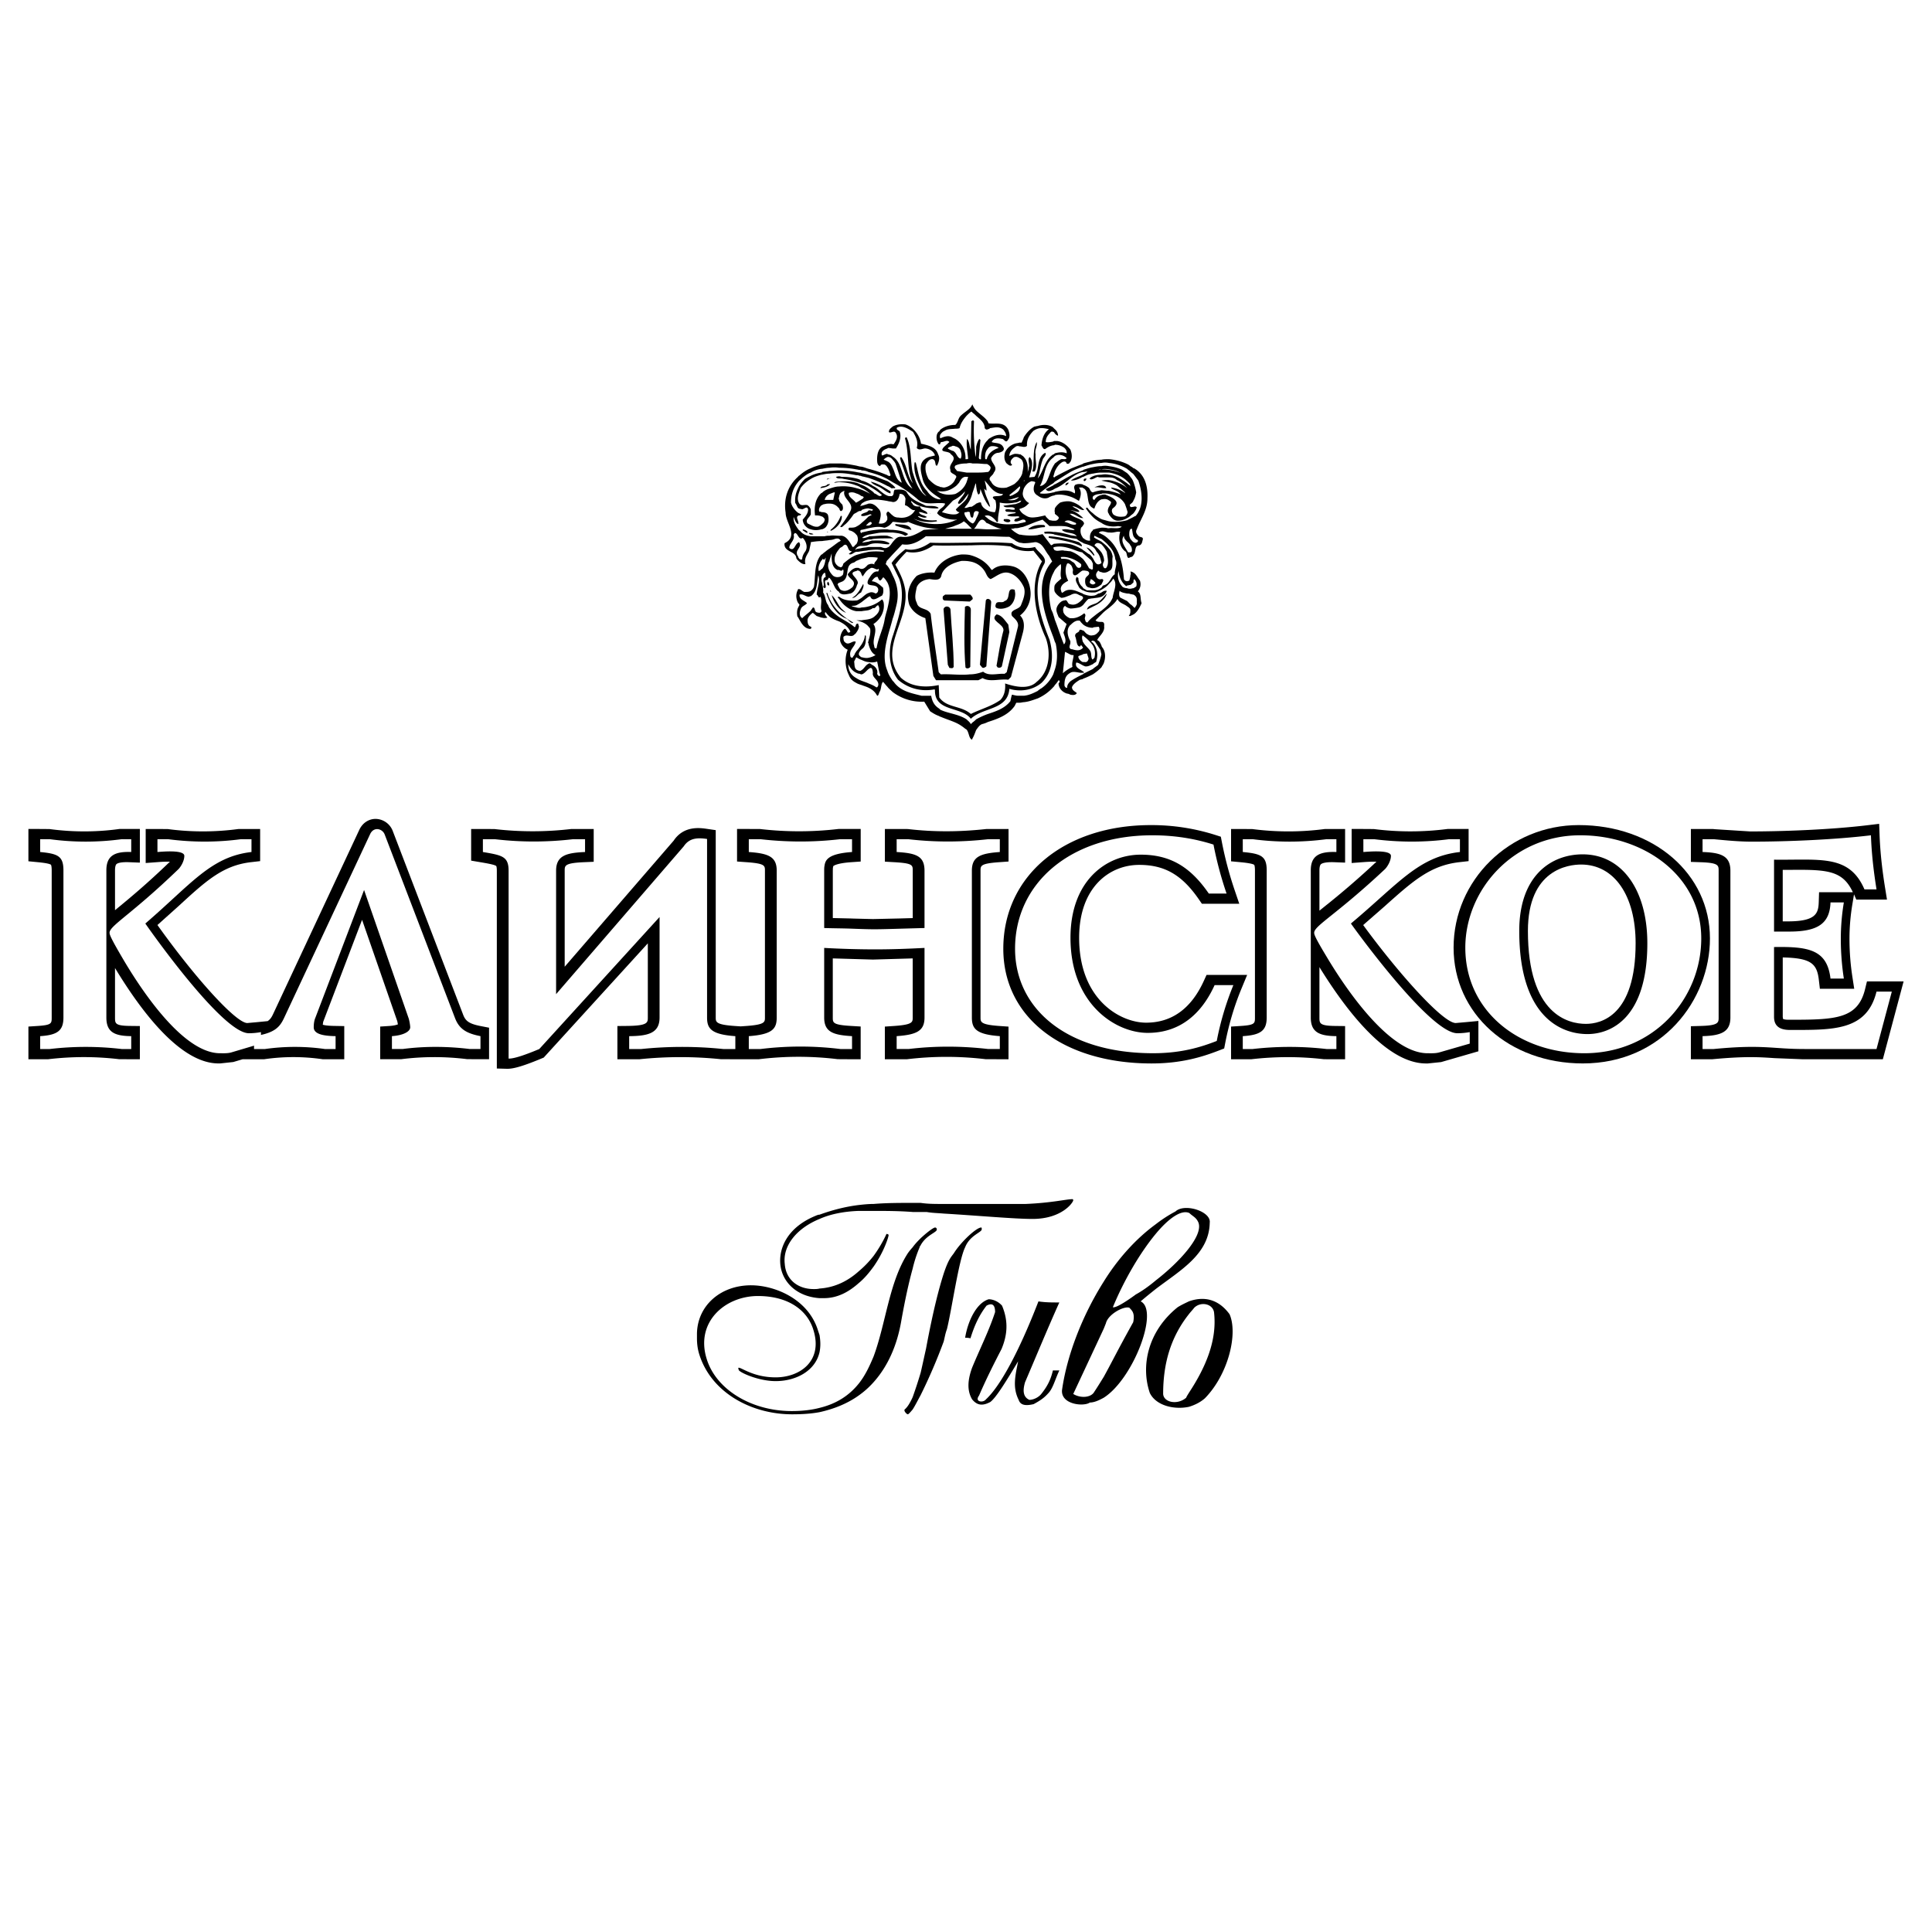 <svg xmlns="http://www.w3.org/2000/svg" width="2500" height="2500" viewBox="0 0 192.756 192.756"><g fill-rule="evenodd" clip-rule="evenodd"><path fill="#fff" d="M0 0h192.756v192.756H0V0z"/><path d="M96.291 133.469c.161 0 .32 0 .534.053.375-1.227.855-2.295 1.601-3.256.588-.32.855-.055.855.641-.586 1.814-1.549 3.738-2.296 5.553-.427 1.176-.533 2.242 0 3.15.48.59 1.015.695 1.816.268.586-.428 1.656-2.189 2.777-4.059-.268 1.389-.588 2.564.053 3.844.16.482.588.643 1.494.428.588-.32 1.016-.586 1.443-1.066.48-.48.695-1.389 1.121-2.295h-.641c-.213.906-.533 1.547-1.121 2.295-.268.373-.803.639-1.229.639-.588-.266-.695-.854-.428-1.76 1.121-2.617 2.244-5.342 3.418-7.957-.748 0-1.389 0-2.082-.107-1.922 4.967-3.793 8.438-5.234 9.771-.268.375-1.174.268-.693-.373.693-1.602 1.441-3.098 2.244-4.646.533-1.281.746-2.67.051-4.324-.373-.428-.906-.641-1.334-.641-1.228.371-2.082 2.187-2.349 3.842zM122.672 131.119c-1.016-1.389-2.404-1.869-4.059-1.281-.322.16-.695.32-1.121.586-2.99 2.404-3.686 5.875-2.777 8.545.588 1.23 2.35 1.709 3.898 1.391.533-.16 1.121-.428 1.602-.855 2.349-2.403 3.31-6.462 2.457-8.386zm-4.059 7.85c-.053.107-.215.32-.268.48-.854.75-2.242.482-2.297-.373 0-3.043.748-5.66 2.564-7.957.158-.213.373-.426.533-.641.641-.641 1.816-.428 1.977.428.321 2.723-.747 5.393-2.509 8.063zM91.751 124.443c0-.105.107-.16.107-.213.587-1.068 1.708-1.281 1.602-1.602 0-.105-.107-.16-.161-.16-.159 0-.747.426-1.441 1.068-.267.268-.534.533-.803.906a5.76 5.76 0 0 0-.479.59c-1.868 2.883-2.189 6.994-3.418 10.305-.427 1.016-.853 1.924-1.495 2.723-.908 1.121-2.137 1.977-3.898 2.404-.801.213-1.762.318-2.777.318-4.059 0-7.583-2.188-8.49-5.232-1.121-3.631 1.814-6.246 5.125-6.246 2.991 0 4.967 1.389 5.555 3.469.907 3.045-1.389 4.646-3.791 4.646-2.19 0-3.365-.961-3.685-.961-.054 0-.054.055 0 .213 0 .215 1.921 1.123 3.685 1.123 2.028 0 3.951-1.014 4.378-2.883.107-.535.107-1.07 0-1.711l-.16-.48c-.962-3.096-4.273-4.486-6.676-4.486-3.044 0-5.34 2.031-5.393 4.809v.479c0 .482.052 1.016.214 1.549 1.173 3.846 5.179 6.035 9.29 6.035.962 0 1.869-.055 2.724-.213 1.441-.32 2.778-.855 3.898-1.656a8.639 8.639 0 0 0 1.495-1.334c1.389-1.549 2.351-3.633 2.777-6.195.373-2.082.747-3.791 1.12-5.127a12.77 12.77 0 0 1 .697-2.138zM97.893 122.469c-.48 0-2.029 1.441-2.725 2.564-.265.371-.533.586-1.013 2.027-.427 1.336-1.014 3.473-1.762 7.477-.213.961-.375 1.709-.534 2.402a46.043 46.043 0 0 1-.803 2.457c-.266.588-.533 1.014-.8 1.229-.107.158.214.48.32.48.054 0 .214-.16.479-.48.214-.32.481-.855.803-1.443a54.986 54.986 0 0 0 2.296-5.34c.105-.426.16-.799.32-1.227.481-1.922 1.175-6.889 1.816-8.172.48-1.227 1.709-1.494 1.656-1.814.001-.106.001-.16-.053-.16z"/><path d="M107.025 119.639c-.641 0-2.084.373-4.699.48h-8.331c-.695 0-1.441 0-2.136-.107h-.803c-1.28 0-2.615 0-3.897.107-.534 0-1.015.053-1.495.107-1.282.158-2.563.479-3.898.961-.107 0-.266.053-.374.105-2.884 1.176-3.738 3.312-3.524 4.967.213 1.656 1.601 3.098 3.898 3.258h.429c1.386 0 2.508-.641 3.47-1.494.587-.48 1.068-1.07 1.495-1.658 1.015-1.441 1.496-2.936 1.496-3.148 0-.055-.107-.107-.214-.107 0 0-.428 1.014-1.282 2.189a10.177 10.177 0 0 1-1.495 1.547c-1.015.908-2.296 1.604-3.898 1.711-.213.053-.374.053-.587.053-1.603 0-2.778-.961-2.884-2.51-.214-1.762 1.121-3.523 3.471-4.486 1.068-.479 2.403-.746 3.898-.801h1.494c1.176 0 2.51 0 3.897.107H92.446c.587.105 1.121.105 1.708.158 3.578.215 7.05.535 8.865.535 2.938 0 4.059-1.654 4.059-1.867 0-.055-.053-.107-.053-.107zM117.277 120.867a13.66 13.66 0 0 0-1.975 1.281c-1.977 1.441-3.793 3.471-5.18 5.713-2.191 3.471-3.686 7.424-4.166 10.84-.107 1.443 2.189 1.658 2.777 1.23.426 0 .906-.215 1.389-.482 2.936-1.867 5.553-8.703 3.684-9.611.428-.375.961-.801 1.496-1.229 2.455-1.869 5.338-3.471 5.393-6.621.16-1.121-2.509-1.976-3.418-1.121zm-4.218 11.053c-1.549 2.777-2.082 3.898-2.936 5.447-.268.428-.588.961-1.016 1.602-.373.48-1.334.535-2.029.107l3.045-6.516.213-.533c.213-.908 1.816-1.762 2.35-1.549.16.215.587.428.373 1.442zm2.244-4.166c-.695.588-1.389 1.07-1.977 1.391-.428.318-1.924 1.389-2.297 1.279 1.123-2.723 2.725-5.445 4.273-7.314 1.281-1.549 2.562-2.457 3.363-2.084.32.322.693.428.908.963.482 1.333-1.921 3.95-4.27 5.765zM46.19 101.191L39.178 82.89a1.865 1.865 0 0 0-1.656-1.187c-.714-.021-1.357.398-1.678 1.097l-8.568 18.313c-.139.297-.26.553-.572.764l-1.04.102-.992.09c-1.12-.006-5.141-4.418-8.965-9.779l2.076-1.861c2.776-2.55 4.451-4.088 7.269-4.411l.902-.104v-3.206h-2.136l-.068.008a26.642 26.642 0 0 1-7.013 0l-1.182-.008h-1.019v3.395l1.217-.091a12.54 12.54 0 0 1 1.194-.043c-.005.005-.011.019-.015.023-2.294 2.211-3.973 3.595-5.084 4.511-.134.11-.252.21-.373.308v-3.976c0-.307.052-.532.142-.619.074-.07.345-.231 1.278-.194l1.059.042v-3.357h-2.032l-.07.009c-2.267.31-4.595.31-6.918-.001l-1.081-.008H2.834v3.222l.92.089c.971.094 1.26.194 1.332.263.003.002.071.11.071.554v14.68c0 .58 0 .754-1.371.844l-.952.062v3.26h1.965a29.9 29.9 0 0 1 7.075-.006l1.061.006h1.019v-3.312l-1.007-.012c-1.472-.018-1.472-.258-1.472-.842v-4.934c2.757 4.555 6.605 9.518 10.321 9.518h.168l1.312-.141.932-.277h2.143l.071-.01a20.132 20.132 0 0 1 5.707 0l.071.01h2.147v-3.307l-1-.018c-.706-.012-.984-.07-1.144-.119l.042-.291 3.879-10.176 3.511 10.109c.005.014.035.17.063.322-.157.061-.39.127-.815.158l-.951.062v3.258h2.074a26.446 26.446 0 0 1 6.593-.008l1.177.008h1.018v-3.145l-.822-.16c-1.246-.241-1.546-.546-1.782-1.183zM97.828 101.516V86.869c0-.492 0-.716 1.848-.847l.947-.068v-3.246H98.443c-2.771.304-5.308.304-7.871.005l-1.268-.005h-1.018v3.259l.96.055c1.819.106 1.819.292 1.819.847v4.729l-1.319.037-2.653.06-1.913-.048-.321-.012-1.769-.041v-4.725l.008-.266c.01-.057.036-.181.037-.188.011-.012.286-.29 1.789-.394l.948-.066v-3.248h-2.215a33.765 33.765 0 0 1-7.828.005l-1.276-.005h-1.018v3.246l.945.068c1.838.13 1.838.34 1.838.847v14.647c0 .459 0 .711-1.839.846l-.588.041-.61-.041c-1.872-.133-1.872-.402-1.872-.846V82.824l-.872-.128c-.693-.101-2.316-.337-3.322 1.172L56.339 96.451v-9.583c0-.507 0-.762 1.921-.846l.974-.042v-3.272h-2.219a33.063 33.063 0 0 1-7.682.007l-1.308-.007h-1.019v3.158l.862.146c.704.12 1.498.254 1.644.395.003.004.057.101.057.461v19.737l.989.027c.472.014 1.254-.098 3.481-1.031l.208-.086 10.386-11.397v7.397c0 .496 0 .822-2.027.842l-1.008.01v3.314h2.209a39.475 39.475 0 0 1 8.104-.006l1.297.006h2.502a32.34 32.34 0 0 1 7.865-.008l1.276.008h1.018v-3.266l-.958-.057c-1.824-.107-1.824-.322-1.824-.844V95.62l4.002.117 3.972-.116v5.893c0 .463 0 .717-1.831.846l-.948.064v3.256h2.21a32.972 32.972 0 0 1 7.83-.006l1.277.006h1.02v-3.254l-.945-.066c-1.846-.133-1.846-.401-1.846-.844z"/><path d="M124.428 97.268h-4.051l-.271.596c-1.26 2.766-3.197 4.168-5.756 4.168-2.584 0-6.684-2.297-6.684-8.467 0-5.025 3.01-7.275 5.992-7.275 2.543 0 4.268.998 5.953 3.44l.303.44h3.729l-.457-1.345a36.588 36.588 0 0 1-1.268-4.753l-.115-.593-.574-.184a21.066 21.066 0 0 0-6.412-.975c-8.666 0-14.717 5.075-14.717 12.341 0 6.842 5.943 11.44 14.791 11.44 2.984 0 5.072-.654 6.721-1.293l.525-.203.107-.553c.361-1.865.9-3.676 1.602-5.377l.582-1.407z"/><path d="M145.24 102.068c-1.285 0-5.754-5.006-9.236-9.776.803-.7 2.117-1.849 2.117-1.849 2.859-2.558 4.584-4.101 7.498-4.426l.904-.102v-3.208h-2.096a28.956 28.956 0 0 1-7.359.008l-1.195-.008h-1.018v3.395l1.209-.09c.6-.045.973-.048 1.26-.041l-.012.017a82.668 82.668 0 0 1-5.223 4.506l-.449.361v-4.019c0-.176.02-.486.143-.605.076-.075.367-.246 1.361-.208l1.057.04v-3.354h-1.998a27.962 27.962 0 0 1-7.254.008l-1.107-.008h-1.018v3.225l.922.086c1.016.096 1.316.201 1.391.271.002.002.07.107.07.546v14.68c0 .578 0 .754-1.43.844l-.953.061v3.262h1.994a31.574 31.574 0 0 1 7.271-.006l1.094.006h1.018v-3.312l-1.006-.012c-1.555-.018-1.555-.275-1.555-.842v-5.027c2.818 4.566 6.793 9.611 10.635 9.611h.176l1.326-.137 3.723-1.076v-3.027l-1.223.115-1.037.091z"/><path d="M157.504 82.319c-6.881 0-12.479 5.486-12.479 12.23 0 6.585 5.543 11.55 12.895 11.55 7.938 0 12.682-6.344 12.682-12.475 0-6.445-5.631-11.305-13.098-11.305zm.721 19.833c-1.738 0-5.785-.904-5.785-9.271 0-6.148 4.061-6.626 5.307-6.626 3.305 0 5.439 3.082 5.439 7.851 0 7.261-3.469 8.046-4.961 8.046z"/><path d="M186.268 97.912l-.189.775c-.717 2.928-2.875 3.055-7.299 3.053h-.365c-.402 0-.518-.082-.523-.088l-.027-.197v-5.931c2.811.056 3.412.616 3.6 2.228l.105.898h3.426l-.18-1.172a24.886 24.886 0 0 1-.293-3.792c0-1.165.094-2.304.291-3.482l.162-.976c.055.13.227.525.227.525h3.062l-.191-1.18c-.311-1.93-.49-3.655-.549-5.273l-.041-1.106-1.1.132c-3.836.463-8.596.627-11.771.627l-3.482-.22-.221-.021-1.193-.003h-1.018v3.282l.984.033c1.785.06 1.785.322 1.785.846v14.647c0 .496 0 .795-1.777.842l-.992.027v3.297h2.117c3.277-.312 4.713-.217 6.23-.113l2.834.113h7.971l2.072-7.77h-3.655v-.001zm-4.78-8.893l-.031.984c-.037 1.126-.279 1.923-3.088 1.923h-.506v-5.14l.867-.001c3.592-.032 5.125.071 6.129 2.233l-3.371.001zM103.32 45.333c-.105-.481.213-.855.107-1.229-.48.91-.162 1.978-.428 2.938h.215c.319-.481.052-1.121.106-1.709zM82.494 47.844l.298-.112c-.133.017-.298-.004-.298.112zM82.921 47.682l-.129.049c.052-.007.099-.019.129-.049zM108.393 47.789c0-.106-.105 0-.16-.053-.053.053-.213.16-.053.266.052-.001.162-.051.213-.213zM87.621 48.536c.48.214.802.588 1.228.695v-.213c-.641-.374-1.228-.8-1.975-.961.159.213.48.373.747.479zM106.631 48.163c-.16-.053-.373.107-.318.267a.545.545 0 0 0 .318-.267zM82.548 48.324c-.161.266-.642.105-.694.374.374-.054.694-.107.961-.374-.054-.054-.16 0-.267 0zM110.369 48.698c-.105-.48-.961-.214-1.176-.054.375-.108.801.106 1.176.054zM92.799 51.26c.054 0 0-.053 0-.106v.106zM83.881 51.474c-.212.534-.534 1.015-1.014 1.388v.107c.534-.213 1.175-.854 1.121-1.495h-.107zM100.811 51.955c-.107-.213-.373-.16-.641-.16-.055.106-.055.16.053.213.16.107.535.16.588-.053zM89.33 52.276v.16c.534.159 1.068.373 1.602.426-.214-.641-1.069-.48-1.602-.586zM102.572 52.809c.48.053 1.068-.213 1.656-.213l.053-.106-.107-.107c-.641-.055-1.227.053-1.602.426zM80.091 52.917l.426.266.054-.106c-.107-.159-.266-.214-.48-.267v.107zM82.548 53.129c.053 0 .053-.054.053-.054l-.053-.053v.107zM80.785 53.289c.054.054.32.054.374 0a.988.988 0 0 0-.374-.107c-.107-.053-.054.107 0 .107zM107.914 54.518c.105-.16-.16-.321-.268-.427-.908-.267-1.922-.534-2.938-.587-.105 0-.105.106-.055.161 1.124.212 2.3.373 3.261.853zM109.193 55.372c-.158-.32-.479-.694-.801-.748l.588.642c.055.053.163.267.213.106zM82.708 58.416c.054-.105 0-.319-.106-.374-.108.106-.108.374.106.374zM86.125 58.256c-.268.481-.588 1.122-1.121 1.389.373.053.533-.374.908-.533.107-.268.32-.59.213-.856zM100.223 59.964c-.213.267-.693-.053-.854.267-.053.161-.107.321.053.427.375.16.908.053 1.281-.159.375-.269.588-.748.588-1.283l-.053-.373c-.908-.321-.32.961-1.015 1.121zM82.921 59.003l-.107-.159.054.213.053-.054zM82.548 59.164h-.107c.32 1.013.961 2.189 2.028 2.563.214.106.321.427.642.427V62.1c-1.175-.641-2.19-1.655-2.563-2.936zM109.621 60.018c-.318.32-1.066.268-1.174.801l.746-.374c.482-.213 1.123-.692 1.23-1.228-.267.268-.482.587-.802.801zM94.295 59.325l-.214.16c-.054.16-.054.374.161.427l2.509.106.268-.214c.105-.159-.107-.373-.214-.479h-2.51z"/><path d="M84.416 61.14l-.48-.428c-.374-.426-.534-.959-.961-1.334.213.693.694 1.496 1.441 1.762zM98.354 59.912l-.588 6.408.215.268c.107.106.32 0 .428-.108l.48-6.353c.052-.323-.428-.537-.535-.215zM96.272 60.553c-.054 1.975-.107 4.112.054 6.035.105.159.374.106.48-.054l.054-5.714c0-.32-.374-.482-.588-.267zM94.136 60.767l.427 5.553.16.32c.161 0 .32.106.426-.107 0-1.869-.212-3.792-.318-5.714-.055-.374-.588-.427-.695-.052zM99.422 61.3c-.748.64.748.908.693 1.602-.318 1.174-.479 2.35-.693 3.524l.107.161c.16.053.32.053.428-.108l.746-3.417-.105-.747c-.321-.375-.641-.962-1.176-1.015z"/><path d="M104.174 56.28c.375-.695-.641-1.174-.908-1.709-.746.214-1.654.107-2.295-.374a35.397 35.397 0 0 0-4.111-.052c-1.335 0-2.671.052-4.061 0-.693.48-1.601.853-2.456.641-.48.374-1.014.854-1.388 1.388l.748 1.55c.694 1.867-.053 3.898-.587 5.605-.534 1.442-.481 3.259.48 4.486a4.254 4.254 0 0 0 3.631.961l.054.054c-.054 2.242 2.617 1.602 3.579 2.883 1.228-1.174 3.683-.853 3.843-2.989 1.068.32 2.297.161 3.203-.588 1.176-1.12 1.23-2.83.803-4.326-.908-2.244-1.869-5.181-.535-7.53zm-.746 11.747c-.801.803-2.189.482-3.15.162.053.587-.055 1.227-.48 1.654-.908.642-1.977.909-2.937 1.389-.961-.853-2.404-.586-3.152-1.654l-.053-1.229c-1.282.268-2.777.213-3.792-.748-2.243-2.777.694-5.447.48-8.49-.106-1.07-.533-1.87-1.014-2.778.374-.48.64-.8 1.122-1.281 1.014.214 1.869-.106 2.67-.641 1.227.054 2.456 0 3.738 0 1.333-.054 2.669-.054 3.951.106.641.428 1.602.535 2.297.428l.854 1.067c-1.334 2.243-.641 5.446.375 7.636.532 1.497.372 3.367-.909 4.379z"/><path d="M102.787 58.789c-.107-.853-.641-1.921-1.602-2.243-.697-.213-1.656-.213-2.191.321l-.105-.053c-.48-.748-1.281-1.229-2.137-1.443-.266-.053-.534-.053-.8-.053-1.121.107-2.297.748-2.725 1.815-.587-.053-1.281.054-1.762.321-.801.8-1.067 1.869-.747 2.882.319.695.96 1.122 1.603 1.336l.801 5.767.266.427h4.22l.426-.214c.748.429 1.656.055 2.564.162l.266-.268 1.176-4.378c.16-.588.213-1.282-.268-1.762a2.74 2.74 0 0 0 1.015-2.617zm-.908 1.549c-.16.536-1.229.429-.908 1.122.268.268.693.588.588 1.068l-1.121 4.54-.215.16c-.693-.054-1.549.266-2.135-.213-.428.159-.855.266-1.336.266-.961.106-1.921-.053-2.883 0l-.213-.213c-.268-1.923-.587-3.953-.801-5.82-.319-.642-1.229-.374-1.389-1.122-.267-.481-.106-1.015 0-1.549.213-.48.696-.748 1.283-.802.427.055 1.068.215 1.174-.374.214-.854 1.228-1.281 2.03-1.441.266 0 .534 0 .8.054a2.133 2.133 0 0 1 1.602 1.175c.107.212.215.479.48.586.588-.266 1.176-.854 1.924-.586.641.212 1.121.801 1.389 1.388.211.587-.056 1.227-.269 1.761z"/><path d="M114.48 49.711c.055-1.121-.213-2.35-1.334-2.99h-.055a1.112 1.112 0 0 0-.318-.214c-.107-.106-.215-.16-.32-.214a5.358 5.358 0 0 0-1.816-.479c-.268 0-.533 0-.748.052-.32 0-.586.056-.854.108-.32.107-.643.159-.961.266l-.055.054c-.428.162-.854.321-1.227.48-.535.267-1.068.534-1.551.803 0 .052-.053.052-.053.052l-.107-.052c.055-.162.107-.374.16-.536.162-.374.375-.694.695-.908.16-.105.428-.159.48.107.053.054.268.054.32-.107l.055-.051c.211-.375.16-.855 0-1.23-.322-.425-.803-.799-1.336-.854h-.215c-.053 0-.105 0-.16.055-.266.051-.533.106-.746.051 0-.373.158-.64.428-.907.105-.161.213-.161.318-.106.055 0 .107.054.16.16.107.106.215.213.322.213a.834.834 0 0 0-.322-.641l-.16-.16-.051-.053c-.428-.267-1.016-.267-1.498-.107-.105 0-.213.053-.318.053-.428.214-.803.641-1.068 1.067-.055.214-.16.374-.215.536h-.213c-.16.053-.32.053-.48.106-.428.161-.75.427-.961.854-.107.374-.107.803.16 1.121.16.107.32.321.533.162 0-.054-.053-.108-.107-.162-.105-.266.107-.479.322-.64h.053c.16-.053.32 0 .48.106.105.054.16.107.213.159.32.428.107 1.015.055 1.389-.055.16-.162.374-.268.481-.107.215-.32.374-.48.534-.268.16-.535.266-.801.374-.588.106-1.283 0-1.549-.588-.428-.428.16-.535.266-.908.482-.587-.266-.908-.266-1.441.16-.32.428-.533.748-.533.266-.055.641-.215.479-.534-.266-.536-.799-.374-1.174-.536.16-.373.588-.426 1.016-.319.266 0 .373.533.641.053.213-.268.105-.693 0-.96-.428-.855-1.281-.534-1.977-.641 0-.053-.053-.107-.053-.161-.268-.428-.803-.748-1.176-1.121-.16-.16-.268-.374-.373-.587v-.054c-.107.32-.375.534-.588.694-.213.161-.427.32-.587.481-.267.267-.267.695-.534.907h-.054c-.48 0-1.067.16-1.441.481-.053.052-.053.106-.108.159-.106.054-.16.161-.213.267-.107.32-.053.749.16 1.015h.053c.055.053.108 0 .108-.106.053-.053.053-.108.106-.108.268 0 .588-.266.801 0l-.534.482c-.588.641.48.321.694.747.747.533-.32.907-.053 1.548-.055.322.318.374.48.534.106.056.16.162 0 .374-.162.481-.694.802-1.122.855-.107 0-.268-.054-.374-.054-.053 0-.053-.054-.108-.054-.426-.106-.748-.426-1.067-.748-.214-.427-.374-.908-.268-1.441.162-.266.375-.587.695-.533.374.107.159.693.427.642.16-.323.321-.749.106-1.123-.214-.747-1.015-.907-1.708-1.067-.106-.801-.747-1.655-1.55-1.922-.426-.054-.907 0-1.281.213-.106.107-.214.161-.32.321-.161.374.106.267.32.213.16-.054.268 0 .321.106.267.426 0 .8-.214 1.121h-.107c-.16-.053-.375 0-.533.053-.161.055-.269.106-.428.162-.48.212-.587.8-.587 1.281 0 .268 0 .642.321.693 0-.214.266-.16.426-.16a.65.65 0 0 1 .269.268c.159.214.213.48.319.747 0 .215-.213.108-.319.053-.054-.053-.106-.053-.106-.053a13.841 13.841 0 0 0-1.763-.588c-.214-.053-.428-.159-.694-.213-.161 0-.321-.054-.534-.105-.588-.108-1.121-.216-1.71-.216h-.96c-.268.054-.48.054-.748.107h-.051c-.374.108-.748.214-1.068.374-.428.159-.801.427-1.174.749-.054 0-.054.051-.108.106-1.014.907-1.442 2.189-1.228 3.578 0 1.014 1.336 2.349-.107 3.042-.107.909 1.121.749 1.175 1.497.054.107.108.159.16.213.214.213.481.426.748.374-.16-.587.214-.961.374-1.334l.161-.749v-.106c.32-.053.694-.106 1.068-.106h.053c.268-.053.535-.053.748-.106.214 0 .373-.054.534-.107.16-.054.32-.054.426 0 .054.053.108.107.16.161-.052.053-.106.106-.16.106-.319.213-.64.48-.96.692-.16.108-.32.216-.427.322-.16.106-.214.159-.321.267h-.054c-.748.8-.588 2.136-.748 3.203a.832.832 0 0 1-.32.429c-.161.106-.375.106-.535.106-.266.054-.48-.374-.748-.268v.055c-.214.373-.214.853 0 1.282.054.051.108.16.16.212-.052.107-.106.215-.16.321-.106.268-.106.589-.052.854l.052.053c.268.428.534 1.123 1.175 1.175h.107c.053-.053.053-.106.053-.213h-.053c-.268-.106-.321-.374-.321-.641 0-.213.16-.428.321-.587.053-.053.106-.108.212-.161l.374.32c.162.054.321.106.482.162h.053a.92.92 0 0 0 .535 0c-.107-.162-.32-.321-.214-.536h.053c.106.162.268.321.374.428.267.214.641.374.96.48.427.215.855.48 1.122 1.015-.32.374-.32-.32-.587-.268-.319.268-.48.802-.426 1.229.107.374.374.694.747.854-.321.8-.266 1.763.107 2.51.16.427.428.641.748.8.16.107.374.161.534.214.267.107.48.16.694.268.32.159.64.374.854.799.162 0 .162-.266.268-.425.159-.267.105-.749.319-.963.16.162.268.322.428.482.159.214.374.375.533.534a4.798 4.798 0 0 0 3.15.962l.587.959c.322.215.588.374.908.48.055.055.055.055.108.055.48.212 1.015.374 1.495.586.374.162.694.374 1.015.641.052 0 .052.054.105.054.268.321.214.854.534 1.016.054-.055.054-.107.054-.107.16-.267.268-.588.373-.856.16-.213.32-.48.588-.586.213-.054.373-.107.588-.214 1.014-.321 2.029-.695 2.67-1.602.053-.107.105-.214.16-.319h.32c.16 0 .32-.054.428-.054.533-.053.906-.214 1.387-.375a4.625 4.625 0 0 0 1.549-1.121.692.692 0 0 0 .16-.213c.162-.16.268-.322.375-.481.268.107-.053.321 0 .374.053.534.48.855.854.962.107 0 .215.054.322.106.266.054.533.054.641-.161-.162-.159-.48-.266-.48-.587.105-.32.533-.587.801-.747.105 0 .16-.054.266-.054l.055-.053c.318-.107.641-.268.961-.428.318-.213.586-.428.854-.693.053-.108.16-.268.215-.374.213-.534.213-1.175-.109-1.603a.402.402 0 0 1-.105-.213c-.105-.213-.16-.427-.428-.534.107-.213.268-.374.428-.587.16-.214.32-.48.268-.802.053-.374-.107-.426-.268-.426-.213 0-.48 0-.586-.161l.586-.587.105-.108c.215-.213.43-.374.643-.534.32-.267.641-.533.854-.906.162.425.643.479.963.748a.97.97 0 0 1 .266.211c.055.056.055.162.055.215v.106c0 .16-.055.268-.162.427h.162l.318-.159c.373-.215.643-.748.803-1.123-.16-.425 0-.907-.375-1.174.268-.32.322-.693.215-1.067-.215-.269-.375-.642-.643-.801-.105-.053-.158-.108-.318-.108a.46.46 0 0 1 0 .374c0 .161-.055.322-.107.535-.055 0-.16.054-.213.054-.107 0-.268-.054-.32-.215-.107-1.441-.428-2.989-1.496-3.951-.213-.213-.48-.427-.748-.534-.105-.053-.16-.107-.268-.107a.298.298 0 0 1 .268-.159c.215-.054.535.106.748.106h.105c.375.053.748-.16 1.016-.054-.213.641-.053 1.495.48 1.921.162.055.162.322.215.482.053.161.105.267.32.106h.053c.16-.053.215-.106.266-.213.268-.32.055-.96.588-.96.268-.106.268-.374.322-.534.105-.374-.268-.213-.428-.428-.16-.161-.32-.374-.16-.641.37-1.013 1.063-1.869 1.063-3.097zm-1.066 10.36c.051.215-.055.374-.213.588l-.109-.106c-.105-.108-.211-.215-.318-.267l-.32-.321a47.827 47.827 0 0 1-.641-.32c-.215-.107-.16-.533-.107-.694.16.161.48.213.748.266.105 0 .213 0 .32.054.107 0 .213.054.318.054.267.16.373.32.322.746zm-1.816-3.097c.055.534.268 1.122.748 1.496.055 0 .055 0 .107-.055.105 0 .213-.052.32-.052.107-.054.213-.161.318-.268v-.16c0-.054.055-.107.055-.162a.665.665 0 0 1 .213.748c-.105.055-.158.107-.268.162-.105 0-.211.054-.318.054s-.215 0-.32-.054c-.16 0-.32-.054-.428-.107-.427-.428-.587-1.014-.427-1.602zm-5.821-11.108c-.213.108-.373.267-.535.374-.053.107-.105.162-.16.268-.318.534-.428 1.175-.746 1.655-.162.162-.32.321-.588.321.533-.855.373-2.136 1.334-2.83a6.11 6.11 0 0 0 .16-.162c.375-.212.855-.105 1.176.214-.106.215-.48.001-.641.16zm-3.953-.533h-.105c-.16-.053-.32-.053-.48-.053-.213.053-.428.16-.535.212 0-.319.215-.641.535-.853.16-.162.32-.162.48-.106.16 0 .32.053.428.053.105 0 .213 0 .318-.108-.053-.64.268-1.12.643-1.494.158-.106.268-.161.426-.213.32-.107.695-.054 1.121.053-.533.374-.693 1.015-.748 1.603.109.16.162.425.375.374.213-.161.482-.323.801-.374.055 0 .107 0 .16-.055.268 0 .535.055.801.215.215.106.428.373.375.641-.375-.16-.801-.107-1.176 0l-.105.106h-.055c-.908.589-.961 1.708-1.549 2.403.215-.641.268-1.334.535-1.976.105-.16.375-.428.213-.587-.586.319-.641.959-.748 1.548-.053.32-.158.587-.318.855l-.535.052c.16-.533.535-1.496.053-2.028-.268.214.055.747-.105 1.067 0 .213-.107.374-.107.535.053-.481.053-1.175-.373-1.603-.057-.108-.217-.161-.325-.267zm.375 2.563v.106h-.053v-.051l.053-.055zm-.961 1.068l.48-.428h.053c0 .108 0 .214-.053.267-.055.214-.268.374-.48.48-.16.108-.32.161-.48.216 0 0 0-.055-.055-.108l.535-.427zm0 .747c.16-.054.32-.106.426-.106a1.178 1.178 0 0 1-.426.268c-.268.052-.48.052-.695 0 .215 0 .482-.107.695-.162zm0 .43a.86.86 0 0 0 .48-.162c.053 0 .105 0 .16-.054 0 .108-.055.161-.16.216a3.96 3.96 0 0 1-.428.158h-.053l-1.123.16c.162.321.91 0 1.123.267v.107c-.32.106-.695-.161-.961.054l.105.161.855.053h.105c0 .054-.053.107-.105.107-.213.053-.588.053-.75.214.215.105.482.105.75.105.16 0 .373-.053.48.054-.107.161-.428.108-.48.267-.053.054-.053.107 0 .161.16.054.32 0 .48-.054.16-.053.32-.16.428-.107.105 0 .16.054.213.214-.053 0-.107.053-.213.053-.107.054-.268.054-.428.106-.16.055-.32.055-.48.055-.961.106-1.977 0-2.67-.535-.107-.107-.215-.161-.32-.267.105-.053.213-.053.32-.053.373.053.693.374.906.693l.107-.106c-.053-.64.215-1.228.16-1.868a3.556 3.556 0 0 0 1.499.001zm5.555 2.508c.16.053.32.107.426.213-.105.055-.266 0-.426 0-.268-.053-.59-.106-.855 0 .213.214.533.268.855.32.266.054.479.107.641.321-.215-.054-.43-.054-.641-.107a7.295 7.295 0 0 0-1.551-.321h-.16a2.613 2.613 0 0 0-.908 0l.055.161c.32 0 .588 0 .854.053.055 0 .107.054.16.054.535.107 1.016.213 1.551.321.211.053.426.053.641.106.158.161.373.267.586.374 0 0 .055 0 .055.052.318.108.641.161.961.374.158.107.268.267.373.481.32.32.375.694.48 1.067v.054c-.48.373-.641-.106-.854-.48-.16-.214-.268-.374-.428-.427-.16-.107-.375-.269-.533-.375 0 0-.055 0-.055-.054-.373-.213-.801-.426-1.227-.533-.48-.108-1.016-.108-1.551-.055h-.105l-.055.055-.213.106-.854-1.123c-.162.054-.32.054-.482.107a6.07 6.07 0 0 1-1.387 0c-.107 0-.268-.054-.428-.054-.16-.054-.32-.161-.48-.267s-.268-.214-.375-.32c.107 0 .268 0 .375-.054.16 0 .32 0 .48-.053.16-.054.32-.054.428-.106.48-.161.906-.374 1.387-.534l.482-.161.693.641h.533c.536.004 1.071-.049 1.552.164zm-.59-.587c.162-.161.375-.161.59-.107.16.054.373.16.533.214.053.053.053.107 0 .16-.213.054-.373 0-.533-.052a2.507 2.507 0 0 0-.59-.215zm3.686 3.044a4.186 4.186 0 0 0-.695-.694c.16-.321.428-.267.695-.106.215.212.428.533.535.747.053.533.268 1.174-.055 1.602-.053.053-.16.053-.213 0-.215-.267-.107-.428 0-.695 0-.32-.107-.588-.267-.854zm-3.096-.109c-.215 0-.375-.051-.59-.051-.318-.108-.693.106-.961-.054-.053 0-.105-.106-.16-.267.055 0 .107-.054.16-.054.535-.105 1.07 0 1.551.159.373.108.799.322 1.174.376l.053.053.055.053.746.641c.109.107.16.267.215.374v.535c-.105.159-.268-.054-.375-.054a5.278 5.278 0 0 0-.586-.907l-.055-.054c-.374-.321-.749-.588-1.227-.75zm.853 1.657c-.32 0-.32-.481-.643-.587-.051-.054-.158-.107-.211-.16-.268-.161-.643-.161-.908-.161l-.055-.161c.32-.053.641 0 .963.108.373.107.746.32 1.066.587.056.161.001.374-.212.374zm1.174 1.12c.055 0 .109.055.215.107.053.054.158.16.268.266a.295.295 0 0 1-.268.162c-.105 0-.16-.054-.268-.107-.107-.16.053-.266.053-.428zm-12.708-7.849l.319-.425.214-.269c-.054.161-.106.374-.214.535-.267.375-.747.693-1.067 1.067.106.214.267.267.374.267-.107.107-.268.214-.427.214-.427.054-.962-.107-1.335-.214l1.068-1.122c.053-.054.161-.105.268-.16.374-.213.694-.48.961-.801-.054.427-.588.748-.694 1.174.105.215.373-.106.533-.266zm.053 2.083l.267.213.534.535h-2.67c.321-.107.695-.161 1.015-.32.319-.108.587-.215.854-.428zm.266-.32c-.105-.162-.213-.32-.213-.534.054-.054.108-.054.213-.054a.342.342 0 0 1 .32 0c.054.214.054.588.268.534.053 0 .053 0 .053-.054.107-.159 0-.48.268-.586h.053c.16 0 .215.053.268.105-.053.214-.16.427-.268.641-.053.16-.16.374-.32.48h-.053a1.366 1.366 0 0 1-.589-.532zm.962.801c.268-.427.535-1.015 1.016-.32.053 0 .105.053.16.053.426.215.906.48 1.389.535-.428.053-.908.053-1.389.053-.375 0-.748-.053-1.176-.053h-.213c.052-.055.16-.162.213-.268zm2.669-3.205c-.053.428-1.602-.053-.746.641.105.428.105.855-.055 1.175-.213 0-.48-.053-.693-.161-.32-.159-.641-.374-.693-.799-.162-.055-.322.051-.482.106-.105.105-.213.159-.373.267-.054.052-.16.052-.268.052-.16.055-.212.055-.32.106h-.213c.054-.052.108-.158.213-.266.268-.321.481-.749.588-1.229.105-.268.213-.641.32-.96.053.107.053.212.053.319.055.267.055.534.215.802.213-.054.158-.32.213-.535.213.535.428 1.122.748 1.549a.403.403 0 0 0 .213.213 3.09 3.09 0 0 0-.213-.641c-.16-.374-.32-.748-.375-1.174l.215.214c.053-.267-.107-.694-.16-1.014.105.105.213.267.32.374.372.48.8.961 1.493.961zm-.425-4.592c-.375.108-.855.374-1.068.8-.055.108-.107.214-.107.322h-.16c-.053-.375 0-.801.268-1.069.053-.105.16-.159.266-.212.266-.056.639 0 .801.159zm-5.822-.961a.46.46 0 0 1 0-.374c.106-.16.266-.321.427-.374.32-.213.694-.161 1.068-.213.16 0 .32 0 .427-.054.106-.48.374-.854.693-1.228.16-.161.32-.32.481-.427.053.053.107.053.107.107.16.105.268.213.373.32.428.374.855.695.855 1.228.105.161.213.161.32.106.053 0 .16-.053.213-.106.428-.054.908-.213 1.334.161.107.159.268.32.268.641-.533-.267-1.121-.106-1.549.16-.105.054-.213.107-.266.214-.535.479-.693 1.227-.693 1.922-.109.052-.215-.054-.215-.16l.16-1.762-.107-.107c-.16.212-.266.533-.32.801 0 .373 0 .747-.053 1.015-.16-1.174-.215-2.403-.16-3.579l-.107-.105-.053.052-.107.053-.053 2.83c-.161-.318-.108-.748-.374-1.066-.108.533.053 1.334.105 1.976-.052.054-.105.054-.16.054h-.105c.052-.801-.321-1.603-1.015-2.029-.106-.054-.214-.107-.32-.162-.373-.213-.8-.056-1.174.106zm1.334 1.282a2.021 2.021 0 0 1-.586-.269c.053-.159.32-.159.48-.268.053 0 .161 0 .268.056.267.053.48.212.534.48.107.267.107.534 0 .747-.267-.054-.374-.374-.534-.587l-.162-.159zm.162 1.761c-.054-.106-.106-.159 0-.318.32-.162.694-.216 1.121-.216.214-.053.429-.053.588 0h.373c.373 0 .695.054 1.016.054.053 0 .105 0 .16.054.105.054.213.16.266.268a.556.556 0 0 1-.266.48h-.107c-.373.053-.695.053-1.068.053h-.961l-.961-.16c-.055-.109-.108-.16-.161-.215zm-1.603 2.244h.108c.586.053 1.068-.16 1.495-.481.16-.106.267-.266.374-.374.16-.319.374-.641.747-.586h.16a5.677 5.677 0 0 1-.16.533c-.213.534-.587.908-1.121 1.174-.48.108-1.015.108-1.495-.106-.053 0-.053-.053-.108-.053-.053-.054-.16-.107-.213-.16.052-.001.16.053.213.053zm-5.714-3.579c-.16-.374.213-.588.535-.695.053-.053.106-.053.159-.053l.375.053h.321c.32-.479.586-1.122.374-1.708-.107-.107-.374-.159-.268-.374.534-.267 1.122.107 1.603.428.321.533.533 1.013.373 1.602.267.321.641 0 .908.053.427.055.802.321.909.695-.321.108-.695.108-1.015.375-.641.479-.373 1.334-.214 1.975.214.855.961 1.442 1.656 1.869l.108.108c.053 0 .053 0 .053.053h-.161c-.48-.053-.96-.427-1.228-.854-.802-.802-.855-1.923-1.122-2.832h-.107c-.16 1.07.374 2.03.8 2.938l.374.429c-.801-.482-1.121-1.604-1.389-2.458-.212-1.175-.106-2.402-.586-3.418-.054 0-.161.054-.161.108.427 1.442.161 3.257.801 4.486-.587-.696-.587-1.816-1.175-2.617-.214.054-.054.214-.054.374.374.96.588 1.921 1.174 2.776-1.174-.694-.854-2.511-1.975-3.203a.787.787 0 0 0-.48-.215l-.053-.053c-.215-.001-.374.158-.535.158zm.535.588a3.002 3.002 0 0 0-.374-.162c.053-.052.159-.159.268-.212.052 0 .052-.054.106-.054.213-.053.427.106.533.266.16.162.268.321.321.481l.586 1.815c-.586-.267-.64-.96-.908-1.495-.105-.265-.265-.533-.532-.639zm-8.172 8.97c-.16.214-.32.482-.32.803-.214.106-.374-.107-.428-.321 0 0 0-.053-.052-.053-.108-.268-.054-.429.052-.588.16-.267.321-.48.108-.748-.054 0-.054.054-.108.054-.32.213-.374.908-.854.534-.053-.428.588-.747.429-1.335l.106-.161c.16 0 .214.107.32.268.108.16.214.374.481.214.321.32.534.907.266 1.333zm3.472-1.547h-.108c-.319 0-.64-.053-.96 0-.16 0-.32 0-.48.054h-1.389c-.375-.054-.749-.161-1.015-.48-.107-.106-.214-.161-.268-.267-.267-.374-.48-.748-.426-1.175.106.267.212.588.426.695h.054c0-.055 0-.161-.054-.321-.052-.16-.16-.374 0-.48 0 0 .054-.053.108-.053.106 0 .16 0 .213-.107a31.975 31.975 0 0 0-.321-.16c-.32-.268-.587-.588-.693-1.014 0-.749.213-1.443.693-2.031.108-.159.268-.266.428-.428.268-.212.534-.428.854-.534.32-.213.694-.319 1.068-.374h.053c.268-.053.48-.106.748-.106.32-.053.641-.053.96 0 .589 0 1.176.054 1.71.162.106 0 .213.051.374.051.053 0 .107 0 .161.054.267 0 .48.054.694.161.64.159 1.28.375 1.869.693.159.107.374.213.533.321.908.48 1.763 1.067 2.563 1.763.641.479 1.388.319 2.083.319h.108c.16 0 .32 0 .48.055-.053.212-.268.374-.48.533l-.108.106c-.106.108-.16.213-.213.32l.213.214c.055 0 .055.053.108.053.427.267 1.015.374 1.495.374h.16c-.054.054-.106.054-.16.054-.427.213-.962.32-1.495.375h-.108c-.908.052-1.814-.107-2.562-.535a3.891 3.891 0 0 0 2.349.267l-.053-.107c-.643.053-1.39 0-1.87-.375.16-.105.589.268.908.054-.319-.212-.642-.159-.802-.48.268-.053.534.16.856.16-.054-.374-.641-.266-.748-.746-.268.052-.641 0-.75-.267-.106-.106-.16-.214-.106-.269.694.642 1.709.748 2.616.748l.107-.054c-.321-.266-.855-.158-1.282-.213-.694-.374-1.495-.586-1.921-1.389-.32-.32-.855-.213-1.176-.213-.16.16-.053.426-.213.587 0 0-.053.055-.16.055-.16 0-.268 0-.374-.055-.535-.213-.908-.747-1.442-.961-.107-.106-.267-.159-.427-.266-.214-.107-.428-.216-.694-.267a1.6 1.6 0 0 0-.534-.215 5.816 5.816 0 0 0-1.388-.159c-.107 0-.214-.055-.322-.055-.159 0-.266.055-.319.055.054.105.16.159.319.159.16 0 .322 0 .481.053.428.055.854.162 1.229.268.213.054.374.106.534.161.267.107.48.16.694.266.48.267.907.534 1.334.908-.267.266-.481-.108-.748-.161-.16-.213-.374-.321-.587-.48a2.917 2.917 0 0 0-.694-.374c-.161-.053-.321-.16-.534-.214-.534-.161-1.121-.161-1.71-.106-.159 0-.319 0-.426.054-.054.053-.108.053-.054.053.16 0 .32-.053.479-.053.589 0 1.176.107 1.71.32.213.054.374.161.534.268.267.105.48.267.694.427.106.106.213.159.32.213l-.32-.161a8.926 8.926 0 0 0-.694-.32 6.496 6.496 0 0 0-.534-.16 4.656 4.656 0 0 0-1.71-.162c-.319 0-.64.108-.96.214a1.804 1.804 0 0 0-.642.32l-.106.107h-.049c-.642.588-.748 1.443-.642 2.244.213 0 .48 0 .642.105h.053a.665.665 0 0 1 .268.268.56.56 0 0 1-.268.481c0 .052-.053.052-.053.052-.107.108-.215.161-.32.214-.321.053-.536-.054-.748-.161-.107-.054-.214-.106-.321-.161-.266-.374.213-.587.321-.907v-.481a.837.837 0 0 0-.321-.427c-.32-.107-.64.16-.854-.214-.268-.48 0-1.015.16-1.494.266-.374.64-.696 1.015-.909.32-.212.694-.318 1.068-.427h.053c.268-.054.48-.107.748-.107.32-.052.641-.052.96-.052.589 0 1.176.105 1.71.212a.65.65 0 0 1 .32.056c.053 0 .161 0 .214.051.267.055.48.107.694.161.64.213 1.28.48 1.869.801.159.053.319.161.48.267 0-.053.053-.053.053-.053.107 0 .213.053.268-.054-.107-.108-.16-.161-.268-.267-.16-.107-.32-.267-.533-.375a26.27 26.27 0 0 1-1.229-.48c-.212-.051-.426-.107-.64-.16a12.427 12.427 0 0 0-.694-.159c-.161-.055-.321-.055-.534-.107a9.242 9.242 0 0 0-1.71-.161c-.319 0-.64.054-.96.054-.268.053-.48.053-.748.107 0 .053-.053.053-.053.053-.374.055-.748.16-1.068.322-.214.106-.428.212-.587.318-.322.321-.535.588-.695.962a2.59 2.59 0 0 0-.267 1.441c.106.107.161.322.267.48.054.054.16.108.321.108.212.159.586-.428.693.053 0 .427-.319.748-.533 1.015 0 .374.32.854.801.961.32.108.694.108 1.068 0h.053a.855.855 0 0 0 .374-.213c.32-.374.32-.854.214-1.227-.107-.214-.374-.269-.588-.269h-.053c-.055-.053-.161-.053-.215-.053-.105-.267.054-.481.215-.641h.053a.409.409 0 0 1 .268-.107c.16-.052.32-.052.48-.052.32 0 .586.105.801.319.054.055.107.106.159.16.054.107.054.213.16.269.321-.055.214-.48.162-.642-.162-.161-.322-.32-.322-.479-.052-.107-.052-.215 0-.268 0-.105 0-.161.054-.213 0-.214.32-.374.48-.427-.267.801 1.016 1.176.587 2.03-.267.532-.64 1.067-1.014 1.548.16.159.319-.106.481-.214.32-.266.64-.694.854-1.014.054-.054.161-.107.268-.16.16-.107.32-.215.481-.16 0-.055.053-.055.053-.108.213-.106.48-.161.694-.161.16.054.32.054.427.107-.054.267-.267 0-.427.106 0 0-.054 0-.054.055-.16.16-.427.16-.64.32 0 0-.053.054-.053.107l.053.053c.213.053.48-.053.694-.105.053-.054.16-.054.213-.054l.107.054-.32.158c-.214.214-.428.428-.694.642-.161.16-.321.268-.534.374-.16.106-.427.106-.694.106-.106.053-.106.213 0 .268.268.053.535.213.694.426.053.054.106.107.106.161.107.32.054.534-.106.802-.16.052-.16.266-.374.266-.267-.481-.641-1.175-1.228-1.121zm4.7.64c-.428-.213-1.068-.159-1.549-.159l-.32.106-.641.107c.107-.161.374-.267.641-.321.16 0 .32 0 .427-.053.48-.054.962-.054 1.442-.054h.64c-.054 0-.054-.053-.107-.053-.16-.108-.375-.161-.533-.214-.589-.053-1.229.054-1.763.054-.053 0-.053 0-.106.053-.214.054-.428.161-.641.108.16-.161.427-.268.641-.321.32-.054.587-.106.907-.161.268-.053.588-.053.962-.053h.533c.481.053.908.107 1.229.32.161 0 .214-.107.32-.161-.427-.32-.961-.373-1.549-.427-.16 0-.375 0-.533-.053h-.161a9.57 9.57 0 0 0-1.708.161c-.214.054-.481.106-.694.16 0 .053 0 .053-.053.053-.107-.106-.107-.32.053-.32.267-.053.48-.106.694-.16.534-.106 1.015-.213 1.548-.053.106 0 .215-.054.321-.106.213-.106.374-.267.533-.48.481 0 1.069.214 1.549 0 .961.427 1.975.694 3.097.694l-1.547.106c-.642.375-1.336.802-2.191.694-.427-.053-.64.214-.908.534-.16.215-.32.48-.533.534-.161.105-.374.054-.642-.054H86.66c-.214.054-.481.054-.694.107-.161.052-.374.052-.534.107 0 .053-.054.053-.107.053.053-.053.053-.108.107-.16a.682.682 0 0 1 .534-.213c.267 0 .48 0 .694-.108.587-.267 1.227-.107 1.869-.052h.159l.055-.108c-.108-.052-.161-.107-.214-.107zm-2.137-1.654l.268-.268c.16-.106.266-.16.32.053-.107.161-.16.161-.32.215h-.268zm-.427-2.189c.213-.162.427-.269.694-.322.587-.159 1.227-.052 1.869.054.159.054.374.054.533.107h.107c.374-.053.534-.428.588-.802.319-.053.533.216.586.482l-.053.641c.373.053.641.588 1.015.48-.32.587-.962.854-1.655.748-.214 0-.428-.054-.588-.213-.16-.107-.266-.267-.427-.374-.053 0-.106 0-.106.053-.161.107-.054.321 0 .48v.267c-.054.054-.054.107-.106.161-.162.213-.482.268-.748.213.16-.48.374-1.121-.054-1.495-.267-.32-.587-.534-.961-.479-.054 0-.107.052-.161.052-.16.054-.32.107-.534.16-.053 0-.107 0-.161.055.055-.109.109-.162.162-.268zm-.534-.106h-.054c-.214-.322-.747-.536-.694-.963.267-.107.535-.053.748.054.213.053.374.161.534.269.106 0 .16.052.213.105a.414.414 0 0 1-.213.213c-.16.106-.32.214-.534.322zm-2.136-1.016l-.161.749h-.853c.053-.268.267-.481.48-.589.16-.053.267-.106.426-.159h.108v-.001zm.426 5.66c.054-.107.16-.161.268-.214.16-.105.214-.266.427-.213.267.213.16.64.588.64l-.321.269c.267.16.48-.16.748-.214h.106c.161 0 .32-.055.428-.055.267-.051.48-.051.694-.105.534-.054 1.015-.106 1.548.054l-.053.106a6.793 6.793 0 0 0-1.495 0c-.214.054-.481.106-.694.159-.161.055-.374.108-.534.161-.427.161-.855.48-1.283.854-.053.107-.053.32-.267.374-.052 0-.106-.054-.16-.054a.897.897 0 0 1-.426-.479c-.107-.483.107-.909.426-1.283zm1.336 3.792c-.32.268-.694.48-1.068.319-.16-.052-.213-.159-.268-.267a15.789 15.789 0 0 0-.159-.319c.054-.107.107-.162.159-.162.108-.052.268-.106.374-.158.748-.481.107-1.657 1.123-1.87.054-.053.16-.106.213-.16.16-.053.374-.159.534-.213.213-.053.48-.106.694-.161.32 0 .587 0 .907.054 0 .267-.427.48-.32.693-.107-.107-.427-.107-.587 0h-.054c-.213.213-.374.428-.64.428-.107 0-.214-.054-.321-.107h-.213c-.374.053-.641.373-.855.64.107.48.962.642.481 1.283zm-2.296-2.618v-.053l.214-.695c0 .535-.054 1.389.587 1.656h.159c.108.053.268.159.374-.053.107.053.053.374 0 .534-.106.106-.266.213-.374.213a.745.745 0 0 1-.587-.106 1.858 1.858 0 0 1-.373-.481c-.16-.32-.213-.694 0-1.015zm-.801-.052s.053 0 .053-.054c0 0 .054-.052.054-.106l.161.106.16-.213c-.053.374-.106.801-.374 1.122h-.054c-.055.106-.161.159-.268.213-.106-.321.054-.749.268-1.068zm0 5.072c-.055.213-.32.161-.482.106-.266-.106-.106-.48-.374-.48-.052.106-.16.213-.212.321-.268.266-.587.48-.854.748-.32-.215-.268-.589-.16-.855.106-.374.428-.374.64-.642-.266-.266-.799-.374-.747-.853.374-.108.587.213.961.213.054-.053.107-.053.161-.053.694-.481.586-1.389.748-2.084.213.641-.108 1.229-.162 1.924.162.053.162.428.375.213.213.374-.054 1.015.107 1.389l-.001.053zm2.35 3.097c-.162-.105-.162-.374-.162-.533.32-.321.694.053 1.015-.161.108-.106.214-.161.268-.268.16-.213.267-.426.267-.641-.054-.106-.054-.213-.107-.266-.054 0-.107.053-.16.053-.054.106-.054.267-.16.319-.481-.426-1.069-.693-1.55-1.015-.374-.266-.693-.533-.96-.907-.054-.053-.106-.214-.16-.321-.267-.32-.214-.853-.481-1.227.055-.322-.053-.641-.106-.963 0-.052-.053-.158-.053-.212v-.321c0-.053.053-.106.053-.159.054-.106.106-.214.268-.321.106.106.053.266.106.427-.481.161-.053.694-.268 1.015l.161.107c.32-.107-.268-.854.267-.802l.16-.267c0 .053.054.053.054.053.426.429.426 1.07.96 1.39v.054c.322.32.748.159 1.122.105.321-.105.481-.373.588-.64.053-.106.053-.213.106-.267.107-.214 0-.374-.106-.536-.268-.374-.694-.64 0-.8.053 0 .053-.054.106-.054.267 0 .375.214.428.429.053.052.053.106.106.159.16-.214.32-.534.588-.693.053-.054.053-.054.106-.054.268-.32.695.213.855 0 .161.054 0 .159 0 .266-.481-.106-.748.429-.961.748-.161.322-.107.481 0 .536.266.16.854 0 .961.479 0 .214-.054.375-.267.428-.267-.16-.481-.16-.694-.053-.214.053-.428.267-.694.48-.161.108-.321.214-.481.267h-.053c-.588.053-1.229 0-1.71-.374h-.052l-.107.053c.054.054.107.107.159.162.374.585 1.016 1.121 1.71 1.227h.534c.267-.053.48-.053.694-.105.16-.055.32-.106.427-.215.267.108.32-.267.534-.267.266.427 0 .8-.321 1.067-.16.162-.374.268-.64.321-.214.053-.428.053-.694.107h-.534a6 6 0 0 1 .534.161c.267.106.534.267.694.48a.757.757 0 0 1 .16.213c.053.428-.054.802-.16 1.122 0 .107-.054.16-.054.267.054.054.054.106.054.161.106.374.266.854.694 1.066a2.053 2.053 0 0 1-.694.268c-.214.055-.481 0-.694-.052-.053 0-.107-.054-.161-.106-.213-.161-.106-.374.053-.588.054 0 .054-.053.107-.106.427-.268.427-.801.427-1.336l-.106-.053c0 .32-.16.641-.32.908-.161.213-.321.48-.534.692-.054.109-.107.162-.16.269 0 .105-.161.214-.214.373-.107 0-.214-.052-.214-.159-.16-.641.429-.908.535-1.443-.322-.16-.696.428-1.069.053zm3.311 4.326c-.054.054-.054.215-.213.16-.214-.16-.481-.267-.748-.373-.214-.107-.428-.162-.694-.268a2.45 2.45 0 0 1-.534-.268c-.481-.266-.801-.693-.801-1.387.16.321.427.694.801.854a.761.761 0 0 0 .374.108c.053.053.107.053.161.053.267-.053.48-.374.694-.535.213-.159.374-.213.427.374-.108.533.64.695.533 1.282zm-.108-1.174c.107-.375-.159-.749-.533-.908-.054-.054-.214-.214-.32-.106-.32.159-.428.48-.694.64-.107.107-.267.107-.534-.053-.213-.213-.16-.48-.213-.801l.213-.427c.16.107.374.213.534.267.213.106.48.213.694.213.266.053.534.053.854-.054.107.48.162.961.321 1.388-.16.16-.268-.053-.322-.159zm-.053-2.563c-.267.106-.214-.214-.267-.32-.16-.695.427-1.442-.054-2.083.747-.481 1.174-1.335 1.015-2.19-.054-.106-.054-.212-.161-.267-.374.322-.854.588-1.334.696a2.734 2.734 0 0 1-.694.105c-.161.053-.321.053-.534 0-.16-.053-.32-.053-.481-.161.161 0 .321 0 .481-.053.213-.106.374-.215.534-.321.267-.212.48-.374.694-.533.053 0 .106-.053.16-.053.213.641.801.105 1.174-.054.161-.214.161-.535.106-.802-.373-.319-.64-.588-1.121-.64.107-.161.319-.481.587-.428.054.105.161.534.373.267.109-.106.161-.321.268-.162.161.162.215.269.321.429.427.8.213 1.763 0 2.671-.106.373-.215.746-.269 1.066-.157.963-.637 1.817-.798 2.833zm17.782 2.135c-.053.16-.105.32-.16.48a3.616 3.616 0 0 1-1.176 1.389c-.105.054-.266.16-.373.267-.426.213-.854.428-1.387.479h-.428c-.16 0-.32 0-.48-.051-.107 0-.16-.054-.268-.054-.053.105-.107.373-.16.64-.588.748-1.441 1.015-2.242 1.282a8.049 8.049 0 0 0-1.176.534 2.246 2.246 0 0 1-.373.32l-.16.162c-.108-.214-.269-.32-.429-.481-.319-.213-.747-.373-1.121-.48-.535-.159-1.068-.266-1.495-.48l-.108-.108c-.426-.266-.694-.64-.8-1.282h-.961c-1.015-.266-2.083-.425-2.777-1.389l-.107-.105c-.214-.32-.427-.641-.533-1.015-.428-1.015-.269-2.136 0-3.257.159-.641.374-1.282.533-1.922.16-.427.268-.908.374-1.335.267-1.067.107-2.082-.374-2.991-.16-.374-.32-.693-.533-.96-.054-.054-.106-.108-.161-.161l.106-.321.054-.053.533-.587.961-1.014c.854.16 1.655-.268 2.349-.802H98.566c.693 0 1.441.053 2.135.053l.535.321.053.054c.16.106.32.159.428.213.16 0 .32.052.428.052.426 0 .746-.052 1.119-.106.109 0 .162 0 .268.054.535.161.748.853 1.121 1.282l.322.587c-1.869 2.135-.803 5.179.105 7.53.055.159.107.32.16.48.055.107.107.213.107.268.163.852.163 1.706-.105 2.507zm0-4.967a6.097 6.097 0 0 0-.16-.533c-.051-.215-.16-.374-.213-.533-.266-1.177-.32-2.564.213-3.579.055-.107.107-.214.16-.321.162-.213.375-.427.588-.587.107.427-.105.961.055 1.443-.215.213-.48.373-.643.641-.053.106-.053.266-.053.374 0 .107 0 .213.053.32.162.268.428.48.643.587.318 0 .586-.16.908-.267.266-.161.533-.213.799-.053.162.106.322.106.428.213 0 .053.055.107.055.16-.055 0-.055 0-.055.055-.32.374-.748.692-1.227.533-.322 0-.268-.533-.59-.374-.318 0-.639.374-.746.641-.16.374.053.695.16 1.013l.801.695-.32.854c.105.374.373.855.053 1.176-.321-.748-.587-1.656-.909-2.458zm1.016 3.205c.16.054.32.161.535.267.105.052.211.052.32.052 0 .375-.215.749-.109 1.176-.105.054-.158.107-.211.107-.268.16-.535.32-.75.534l.215-2.136zm3.525-.213c.053.158.053.267.105.427-.053.373-.213.748-.32 1.068-.16.159-.375.268-.533.426l-.961.482c0 .053-.053.053-.055.053-.428.213-.854.428-1.227.694-.215.214-.322.374-.322.642-.105.053-.268-.108-.268-.268 0-.428.055-.855.428-1.121.055-.054.107-.054.162-.108.373-.213.854.054 1.227 0h.055c.053 0 .053 0 .105-.052-.053 0-.053-.053-.105-.053l-.055-.055c-.32-.214-.801-.373-.641-.855.213 0 .428.161.641.267 0 0 .055 0 .055.054.053 0 .105 0 .158.053.322.054.535-.106.803-.213a1.12 1.12 0 0 1 .318-.213c.215-.641.162-1.388-.318-1.923-.055-.054-.105-.054-.16-.107.055-.106.105-.106.16-.106a.42.42 0 0 1 .213.106l.535.802zm-1.336.374l.16.48c0 .213-.16.426-.375.374h-.213c-.213-.107-.373-.267-.428-.48v-.106c.107-.054.268-.109.428-.161l.055-.054c.158-.001.268-.053.373-.053zm-.373-1.123s-.055-.053-.055-.105c-.053-.214-.105-.375 0-.588l.055.053c.373.267.693.588.961.962.213.374.268.748.158 1.228l-.158.161h-.055c-.16-.213-.051-.587-.213-.854-.16-.268-.535-.536-.693-.857zm1.547-1.548c.107.161.107.427-.053.534-.16.214-.375.32-.533.32-.215.053-.375 0-.535-.106-.158-.054-.268-.267-.426-.374h-.055c-.105-.054-.213-.106-.32-.054 0 .321-.48.214-.428.641.162.32.107 1.015.482 1.015l.105-.159.16.213.055.053c-.055 0-.053.054-.055.054-.32.318-.693.213-1.066.106-.107 0-.107 0-.16-.053-.162-.108-.055-.321 0-.535v-.213c-.268-.481-.428-1.122-.055-1.549 0-.054.055-.054.055-.054.266-.268.586-.535.961-.428.053.108.16.214.266.321l.055.054c.268.213.586.32.961.32 0 0 .053-.054.107-.054l.479-.052zm.268-8.757c.268.213.535.426.748.695.373.373.588.854.641 1.335.268.48-.107 1.015-.053 1.494-.268.162-.373.48-.588.748a.931.931 0 0 1-.588.374c-.055.055-.107.161-.16.214-.268.215-.586.267-.854.267h-.588c-.105-.052-.268-.159-.373-.212 0-.054-.055-.054-.055-.107a1.146 1.146 0 0 1-.428-.909l-.158-.105c-.268.32.105.748.213 1.015.107.161.213.212.373.319h.055c.268.161.586.215.961.215h.213c.213-.054.428-.161.641-.267.268-.161.535-.322.748-.588.16-.16.32-.32.428-.533.48.533 0 1.334-.055 1.921-.105.214-.213.426-.373.587-.213.269-.48.48-.748.695-.32.213-.586.427-.854.64a2.532 2.532 0 0 0-.535.534c-.213 0-.213-.213-.268-.373 0-.214.16-.374-.053-.535-.053 0-.053.055-.105.055l-.054.05c-.373.266-.801.427-1.227.374h-.055c-.268-.108-.535-.321-.641-.589-.055-.267-.055-.48.16-.641.16.161.32.214.535.267.266 0 .586-.053.854-.106a.833.833 0 0 0 .373-.213s.055 0 .055-.054c.158-.161.318-.426.533-.585.107 0 .268-.055.428-.055.268-.053.586-.053.854-.16.215-.106.428-.267.535-.587-.215-.055-.375.053-.535.161-.105.053-.213.105-.32.105-.215.161-.375.214-.533.214-.32.054-.643-.054-.961-.161l-.055-.054c-.428-.16-.801-.373-1.227-.373-.268 0-.48.052-.75.267-.158.105-.158-.161-.213-.322 0-.479.482-.693.748-.853-.266-.48-.375-1.175-.107-1.71.107-.053.215 0 .322.107.16.108.211.375.266.535-.055.214-.055.533.213.533.268-.052.482-.374.748-.48h.213c.16.054.322 0 .428.214.055.266-.268.321-.373.588-.055.318-.055.854.428.906a.669.669 0 0 0 .32.054c.318 0 .586-.162.854-.374.053-.107.105-.214.16-.32.055-.108 0-.215-.107-.215h-.053c-.32.107-.535-.16-.535-.425 0-.161.107-.268.215-.429.107.106.215.161.32.161.215.107.535.053.748-.107.533-.213.268-.907.373-1.441-.053-.321-.158-.587-.373-.803-.213-.265-.48-.479-.748-.692-.268-.16-.535-.267-.746-.428l.051-.16c.213.107.426.215.694.322zm2.884 1.335h-.215c-.053-.054-.053-.109-.105-.16-.268-.48-.695-.962-.32-1.496 0 .267.16.428.32.588.105.107.266.213.32.374.107.106.16.267.16.48.001.105-.052.214-.16.214zm.747-1.229c0 .054.055.16-.055.213-.158.106-.264.054-.373 0-.105-.053-.211-.213-.318-.32-.055-.161-.107-.267-.107-.428s0-.374.107-.534c.053-.053.107-.053.16-.053.053.213.053.48.158.748.109.161.215.32.428.374zm-.213-2.403c-.105.053-.16.053-.215.106-.105.054-.211.108-.318.161-.107.054-.215.106-.32.16-.588.161-1.229.213-1.816.107-.213-.054-.373-.107-.588-.161-.055 0-.107-.053-.16-.053-.32-.161-.641-.374-.854-.588a2.468 2.468 0 0 1-.535-.535c-.053-.052-.158 0-.158.054.213.321.426.588.693.854.213.214.533.428.854.588.215.16.48.268.748.32.32.054.588.054.908 0l.373.054c-.266.266-.854.106-1.281.159h-.107c-.213-.053-.426-.053-.641-.053-.32.053-.586.107-.854.213v.055c-.32.266-.32.64-.268 1.015-.213.053-.48-.054-.641-.214h-.053c0-.053-.055-.053-.055-.107a1.039 1.039 0 0 1-.16-.961l.16-.16c0-.053.055-.053.055-.107.105-.106.105-.213 0-.32 0-.054-.053-.054-.055-.054 0-.054-.053-.054-.053-.054-.32-.266-.854-.32-1.174-.64 0 0-.055 0-.055-.054h.055c.426-.053.799.428 1.227.428h.055l-.055-.054c-.373-.32-.801-.64-1.227-.748.266 0 .693.268.906.161-.107-.267-.48-.321-.695-.533.375 0 .695.319 1.016.373h.16l-.105-.106-.055-.054a2.567 2.567 0 0 0-1.227-.693c-.322-.054-.695 0-1.016.108-.213.158-.428.374-.535.585 0 .161-.053.269 0 .374v.16c.162.161.482.32.375.481-.107.16-.213.213-.375.213h-.16c-.105 0-.266-.053-.373-.053-.105-.106-.373-.321-.428-.48-.213.053-.48.105-.748.159-.426.054-.746.108-1.121-.106-.105-.053-.16-.105-.266-.16a1.257 1.257 0 0 1-.428-.481v-.053c.16-.054.32-.108.428-.16.213-.106.373-.268.533-.429-.215-.106-.373-.267-.533-.534a.954.954 0 0 1-.107-.374c0-.159.053-.374.107-.533.16-.321.426-.641.801-.749.053.055.428 0 .318.216-.158.319-.213.8.055 1.066.055.054.107.108.213.161.268.213.641.374 1.07.213.16-.106.318-.158.479-.213.055 0 .107 0 .16-.053.535-.108 1.07 0 1.551.16.32.106.586.267.854.427.16-.374.32-.908 0-1.334h.373c0 .054.055.054.055.054.693.32.213 1.655.961 1.975 0 .054.107.054.158.054.109-.374.322-.748.695-.908h.053c.268-.053.482-.053.695.106.105.054.16.108.215.161 0 .162-.109.321-.215.48-.107.214-.16.429-.053.641.053.053.053.053.053.107.215.32.48.64.908.64.32 0 .641-.107.908-.266.105-.054.213-.108.32-.214.107-.105.213-.16.318-.267.162-.212.268-.374.322-.586-.055-.106-.213-.106-.322-.055-.105 0-.211.055-.318 0 0-.052-.055-.107-.055-.16 0-.054.055-.054.055-.107.16-.107.268-.213.318-.374.162-.267.215-.533.268-.8a5.34 5.34 0 0 0-.268-1.015 1.383 1.383 0 0 0-.318-.533c-.055-.106-.215-.269-.32-.374l-.48-.322c-.428-.213-.908-.319-1.336-.373a1.808 1.808 0 0 0-.748 0c-.32 0-.586.054-.854.107-.32.053-.643.159-.961.266 0 .054-.053.054-.055.054-.428.161-.854.32-1.227.536-.535.266-1.016.586-1.551.854-.053 0-.105.053-.16.105l-.639.321-.107.053c.213.321.48.161.746.054.055-.054.107-.054.16-.107.588-.214 1.07-.641 1.551-1.015.373-.266.746-.533 1.227-.641h.055c.158 0 .268-.054.426-.054a1.183 1.183 0 0 1-.426.267c0 .054-.053.054-.055.054-.428.215-.854.32-1.174.589.426 0 .801-.162 1.174-.374h.055c.213-.106.426-.215.641-.269.105 0 .215-.054.32-.054.268-.052.533-.106.854-.106h.748c.693.106 1.336.374 1.816.854.053 0 .053.055.105.108a.45.45 0 0 1 .215.374c-.107-.106-.215-.159-.32-.266-.535-.374-1.123-.803-1.816-.855a1.742 1.742 0 0 0-.748 0c-.32 0-.641.053-.854.16a.831.831 0 0 0-.32.214c.053.108.16.108.32.053.158-.053.318-.16.48-.212.105.052.213.052.373.052h.748c.32 0 .588.054.801.267.375.161.801.534 1.016.802-.48-.428-1.176-.696-1.816-.802-.268 0-.533 0-.748.055.215.051.48.105.748.159.268.053.533.16.801.32l.801.695v.053a2.93 2.93 0 0 0-1.334-.533l-.053.054c.266.212.746.267.961.64-.322-.161-.748-.268-1.176-.374-.268 0-.533-.055-.748-.055-.32.055-.586.108-.854.215-.268-.054-.268-.374-.428-.48-.16-.108-.32-.214-.533-.267l-.055-.053c-.266-.054-.533-.054-.748.053-.268.321.107.533-.053.854a1.572 1.572 0 0 0-.426-.213c-.535-.16-1.016-.053-1.551.053-.053.054-.105.054-.16.054-.428.106-.854.159-1.281.106l-.053-.054c.426-.32.855-.694 1.334-.96l.16-.161c.535-.32 1.016-.642 1.551-.961.373-.215.799-.374 1.227-.534h.055c.318-.105.641-.214.961-.268a4.11 4.11 0 0 1 .854-.106c.268-.054.48-.054.748 0a4.317 4.317 0 0 1 1.816.587c.105.106.213.161.32.267.107.107.213.162.318.267.162.213.322.428.482.643.375 1.065.588 2.561-.265 3.521zm-1.977-1.495c-.16-.213-.426-.374-.693-.479-.107-.055-.268-.108-.373-.162-.16 0-.27 0-.375.054a.94.94 0 0 0-.695.481c-.158 0-.213-.162-.158-.322.158-.213.533-.268.854-.268.053-.053.105-.053.16-.053.215 0 .428 0 .588.053.693.108 1.281.428 1.602 1.015.055.16.162.427.215.641a.344.344 0 0 1 0 .321c-.053.108-.107.214-.268.267-.373.054-.801.054-1.121-.212-.107-.16-.213-.375-.055-.588.214-.161.534-.428.319-.748zm.482-2.776c-.322-.162-.748-.268-1.176-.322-.268-.051-.533-.051-.748-.051-.16.051-.268.051-.428.105.16-.054.268-.105.428-.105.215-.055.48-.055.748 0 .428.05.854.158 1.176.373z"/><path d="M4.007 85.005c1.762.17 2.322.403 2.322 1.831v14.68c0 1.33-.619 1.75-2.322 1.861v1.285h.949a30.596 30.596 0 0 1 7.19 0h.946v-1.285c-1.633-.02-2.48-.373-2.48-1.861v-14.68c0-1.478.848-1.895 2.48-1.831v-1.279h-.946a26.834 26.834 0 0 1-7.19 0h-.949v1.279zm22.029 19.116v-1.148a6.599 6.599 0 0 1-1.212.113c-2.517 0-9.249-9.4-10.325-10.945 4.61-3.966 6.536-6.67 10.592-7.136v-1.279h-1.049c-2.383.32-4.838.32-7.282 0h-1.051v1.279c.457-.032 2.681-.246 2.681.383 0 .559-.4 1.148-.592 1.333-4.736 4.563-6.867 5.634-6.867 6.343 0 .143.045.389 1.081 2.167.856 1.472 5.692 9.851 9.94 9.851.387 0 .786.025 1.172-.096l2.912-.865z" fill="#fff"/><path d="M36.324 88.795l4.429 12.751c.074.174.174.744.174.947 0 .414-.659.803-1.824.883v1.285h1.063c2.279-.299 4.533-.266 6.71 0h1.061v-1.285c-1.356-.266-2.12-.68-2.55-1.83L38.38 83.255c-.232-.596-1.098-.807-1.455-.029l-8.576 18.321c-.429.916-.931 1.539-3.005 1.83v1.285h1.09a21.242 21.242 0 0 1 5.988 0h1.06v-1.285c-1.03-.02-2.181-.141-2.181-.883 0-.389.061-.717.161-.947l4.862-12.752zM55.482 99.188V86.869c0-1.538 1.078-1.783 2.889-1.863v-1.279h-1.197c-2.488.292-5.095.32-7.804 0h-1.192v1.279c1.912.325 2.565.431 2.565 1.863v18.747c.523.016 1.581-.334 3.059-.953L65.805 91.49v10.027c0 1.57-1.146 1.842-3.032 1.861v1.285h1.194a39.79 39.79 0 0 1 8.209 0h1.189v-1.285c-2.423-.172-2.821-.766-2.821-1.861V83.704c-.898-.131-1.751-.131-2.322.729l-12.74 14.755zM82.228 94.574a93.3 93.3 0 0 0 5.022.146c1.771 0 3.359-.061 4.989-.146v6.941c0 1.33-.764 1.721-2.78 1.861v1.285h1.191c2.71-.328 5.35-.299 7.944 0h1.158v-1.285c-2.348-.172-2.788-.732-2.788-1.861V86.869c0-1.398.836-1.724 2.788-1.863v-1.279h-1.158c-2.594.292-5.234.32-7.985 0h-1.15v1.279c1.945.112 2.78.403 2.78 1.863v5.72c-2.499.064-4.013.124-4.989.124-.756 0-1.52-.033-2.271-.06-.907-.034-1.845-.034-2.75-.064v-5.72c0-.146 0-.332.029-.471.082-.568.296-1.222 2.75-1.392v-1.279h-1.189c-2.755.32-5.392.292-7.944 0h-1.167v1.279c1.96.14 2.785.465 2.785 1.863v14.647c0 1.129-.43 1.689-2.785 1.861v1.285h1.167a32.489 32.489 0 0 1 7.981 0h1.152v-1.285c-1.874-.111-2.779-.404-2.779-1.861v-6.942h-.001zM122.375 89.151a36.713 36.713 0 0 1-1.305-4.887c-1.404-.45-3.461-.927-6.1-.927-8.168 0-13.697 4.775-13.697 11.322 0 5.901 5.059 10.422 13.768 10.422 2.895 0 4.838-.637 6.355-1.225a29.344 29.344 0 0 1 1.658-5.572h-1.871c-1.955 4.297-5.02 4.766-6.68 4.766-3.193 0-7.701-2.863-7.701-9.487 0-5.742 3.615-8.293 7.008-8.293 3 0 4.99 1.267 6.793 3.88h1.772v.001zM123.992 85.005c1.814.17 2.387.403 2.387 1.831v14.68c0 1.33-.633 1.75-2.387 1.861v1.285h.98a32.255 32.255 0 0 1 7.383 0h.977v-1.285c-1.682-.02-2.555-.373-2.555-1.861v-14.68c0-1.478.873-1.895 2.555-1.831v-1.279h-.977a28.29 28.29 0 0 1-7.383 0h-.98v1.279zm22.645 19.116v-1.148a7.023 7.023 0 0 1-1.244.113c-2.586 0-9.516-9.4-10.613-10.945 4.738-3.966 6.715-6.67 10.877-7.136v-1.279h-1.078c-2.445.32-4.971.32-7.486 0h-1.07v1.279c.473-.032 2.75-.246 2.75.383 0 .559-.408 1.148-.6 1.333-4.869 4.563-7.057 5.634-7.057 6.343 0 .143.039.389 1.109 2.167.875 1.472 5.846 9.851 10.203 9.851.408 0 .807.025 1.213-.096l2.996-.865z" fill="#fff"/><path d="M146.195 94.549c0 6.335 5.35 10.533 11.875 10.533 6.947 0 11.664-5.467 11.664-11.457 0-6.25-5.725-10.288-12.08-10.288-6.697 0-11.459 5.458-11.459 11.212zm5.381-1.667c0-5.568 3.229-7.644 6.328-7.644 3.947 0 6.451 3.588 6.451 8.869 0 7.493-3.646 9.063-5.977 9.063-2.597 0-6.802-1.682-6.802-10.288zM169.865 83.726v1.279c1.832.062 2.777.383 2.777 1.863v14.647c0 1.393-.84 1.811-2.777 1.861v1.285h1.104c4.957-.48 5.793 0 9.062 0h7.189l1.527-5.73h-1.527c-.969 3.943-4.359 3.826-8.656 3.826-1.041 0-1.568-.42-1.568-1.303v-6.968c3.463-.06 5.295.266 5.633 3.146h1.332a25.962 25.962 0 0 1-.303-3.947c0-1.22.1-2.429.303-3.649h-1.332c-.072 2.137-1.305 2.907-4.105 2.907h-1.527V85.77c4.592.059 7.498-.561 9.021 2.964h1.203c-.295-1.837-.496-3.617-.557-5.396-3.699.445-8.438.633-11.898.633-1.264 0-2.535-.126-3.797-.245h-1.104z" fill="#fff"/></g></svg>